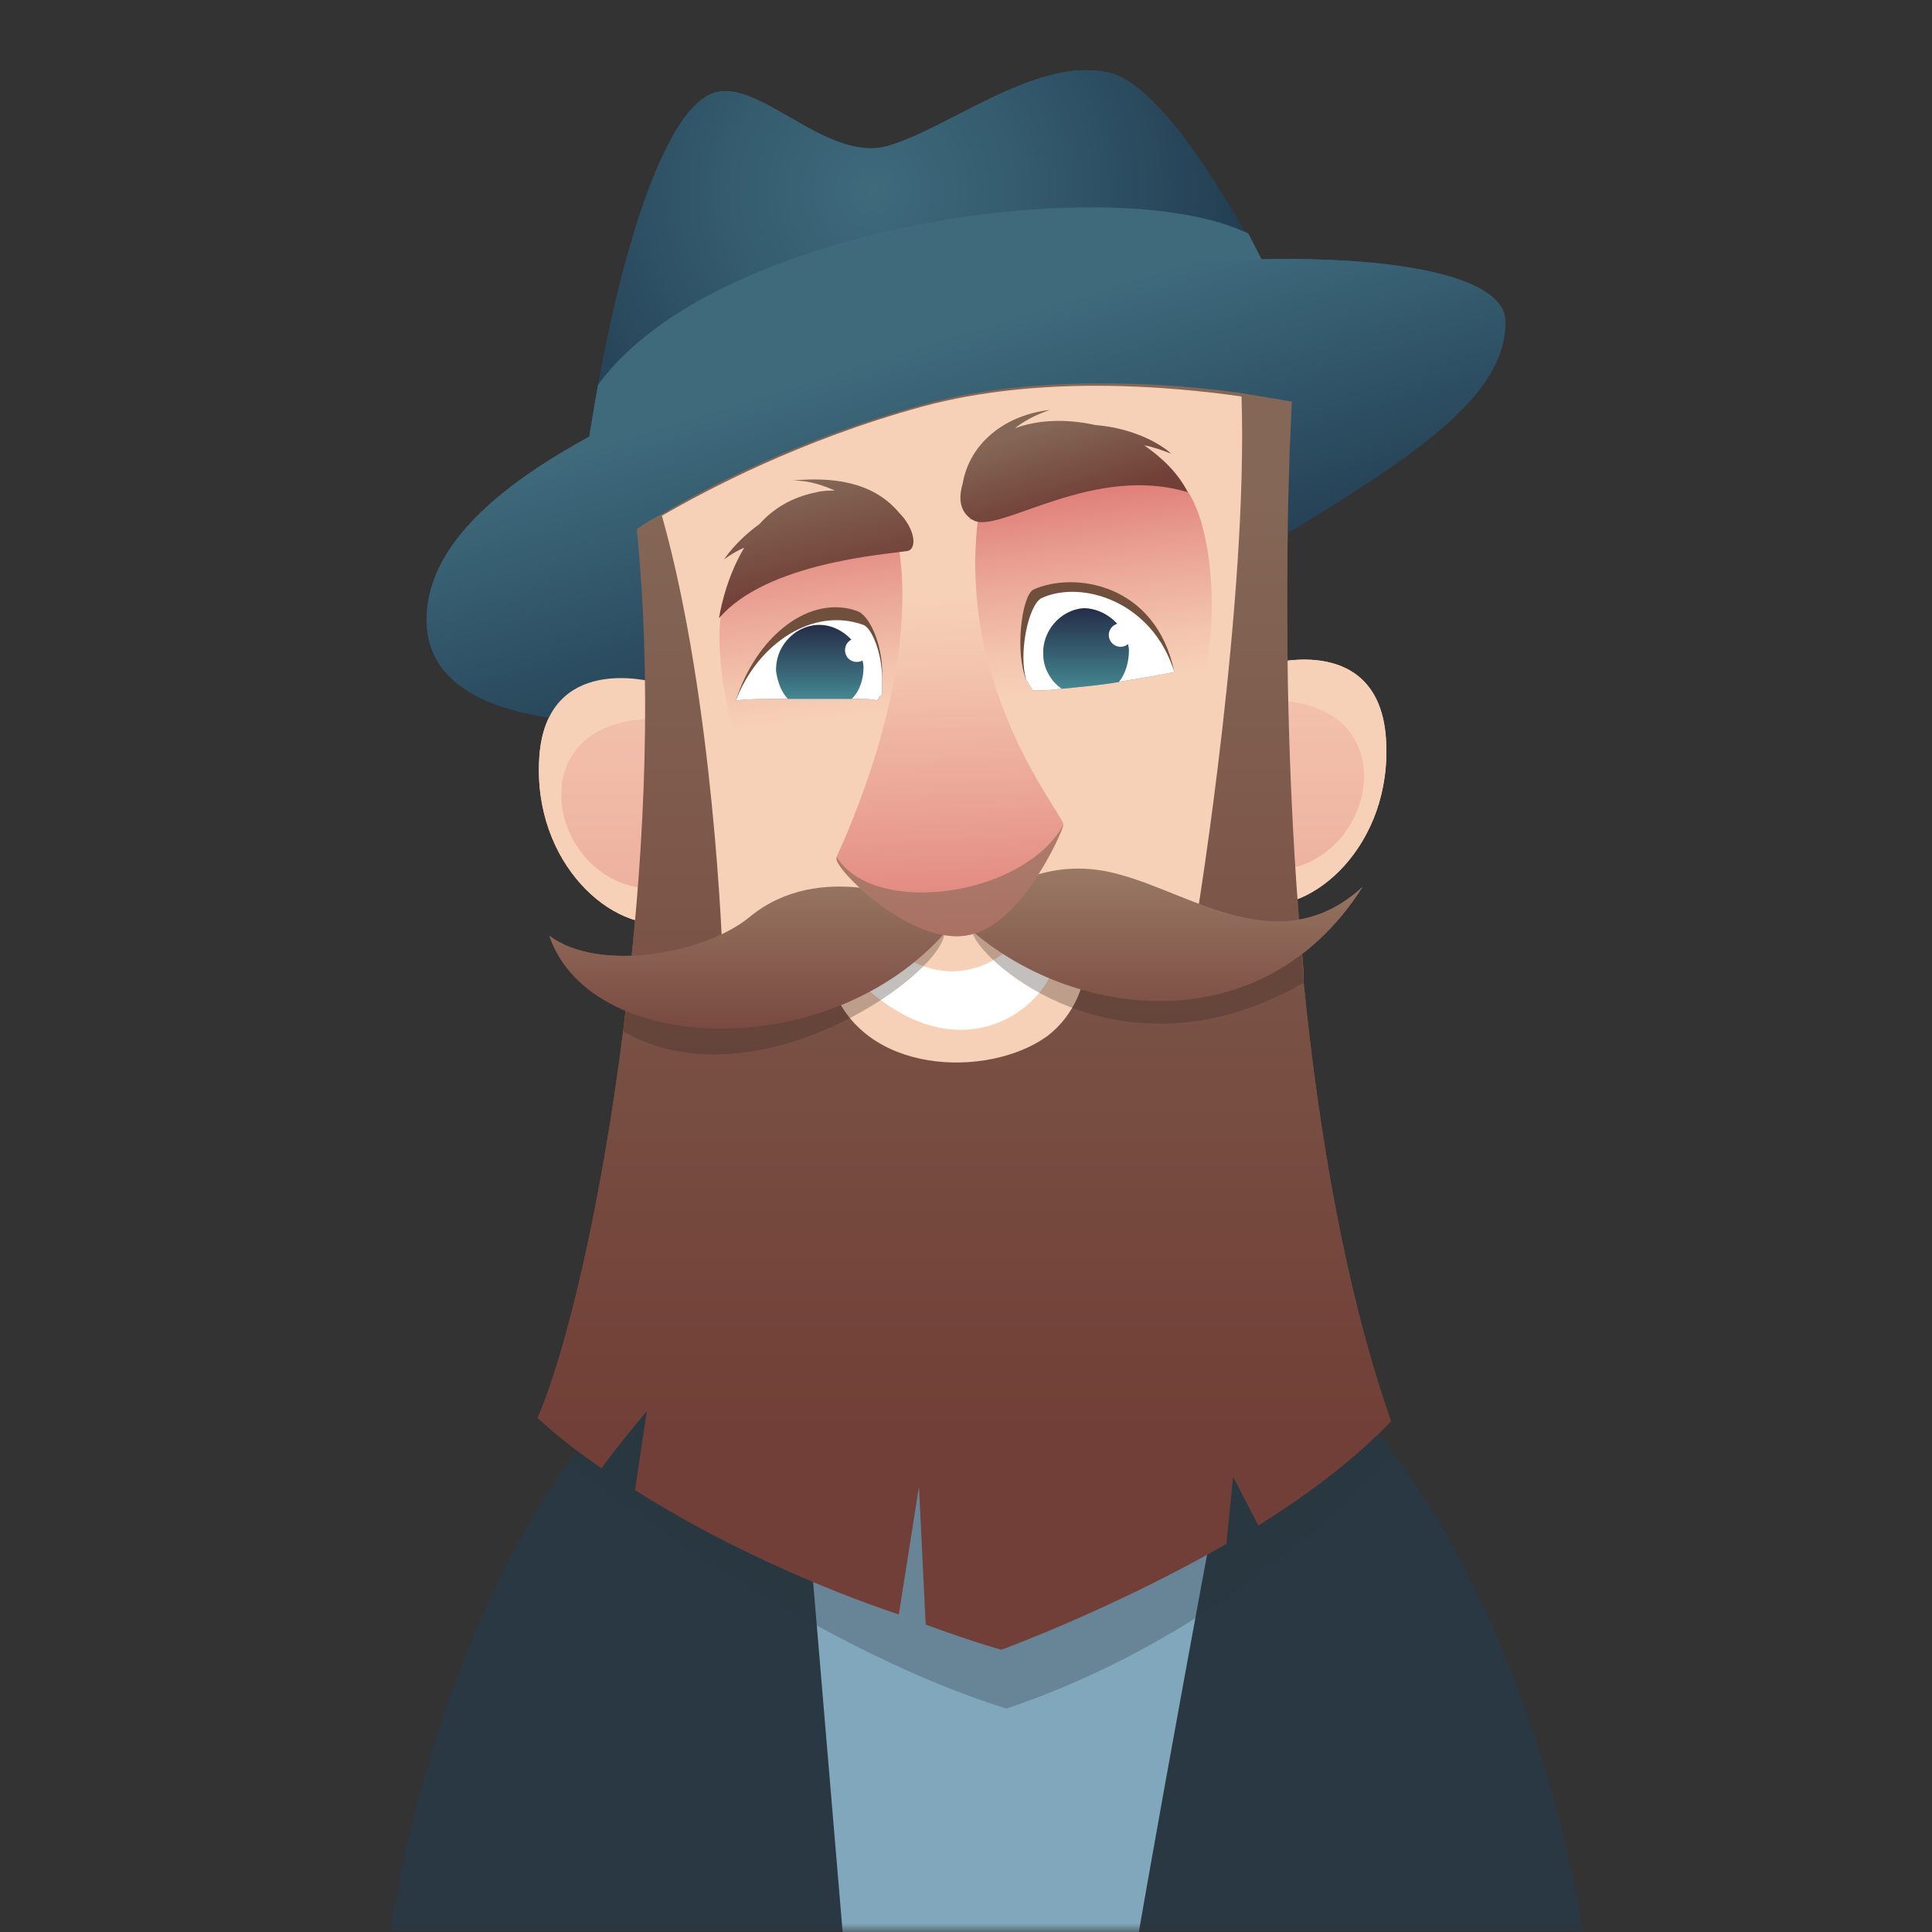 <svg width="115" height="115" viewBox="0 0 115 115" fill="none" xmlns="http://www.w3.org/2000/svg">
<rect x="0" y="0" width="115" height="115" fill="#333333" stroke="none"/>
<g clip-path="url(#clip0_1125_43157)">
<mask id="mask0_1125_43157" style="mask-type:luminance" maskUnits="userSpaceOnUse" x="0" y="0" width="115" height="115">
<path d="M115 0H0V115H115V0Z" fill="white"/>
</mask>
<g mask="url(#mask0_1125_43157)">
<path d="M94.5 116.7H23C23 116.7 24.8 99.8 33.8 87.1C35.3 85 37 83 39 81.2C43.9 76.7 50.2 73.7 58.5 73.7C66.8 73.7 73.6 77 78.7 81.8C80.3 83.3 81.7 84.9 83 86.6C92.4 99.3 94.5 116.7 94.5 116.7Z" fill="#293842"/>
<path d="M74.2 79.9C74.2 79.9 69.3 106 67.5 116.7H50.3L47.5 83.5L74.2 79.9Z" fill="#81A7BC"/>
<path opacity="0.3" d="M82.9 86.6C80.3 89.5 71.9 97.7 59.9 101.7C49 98.3 37.7 90 33.9 87.1C35.4 85 37.1 83 39.1 81.2L78.7 81.8C80.2 83.3 81.6 84.9 82.9 86.6Z" fill="#293842"/>
<path d="M76.5 18.3L34.7 28.4C35 26.4 35.3 24.6 35.6 22.9C37.5 12.6 40 6.6 42.3 5.6C45 4.4 49.1 9.7 52.8 8.7C56.4 7.7 61.6 3.4 65.9 4.3C68.6 4.8 72 10.1 74.2 14C75.6 16.4 76.5 18.3 76.5 18.3Z" fill="url(#paint0_radial_1125_43157)"/>
<path d="M76.5 18.3L34.7 28.4C35 26.4 35.3 24.6 35.6 22.9C42.6 13.3 66.5 10.1 74.3 13.9C75.6 16.4 76.5 18.3 76.5 18.3Z" fill="#3E6A7C"/>
<path d="M25.4 37.1C25.8 48.8 61.9 40.6 72.2 34.4C82.5 28.2 89.7 24.2 89.6 19.1C89.5 14 65.9 14.2 50 19.7C34.1 25.2 25.2 30.7 25.4 37.1Z" fill="url(#paint1_linear_1125_43157)"/>
<path d="M38.9 40.6C38.9 40.6 32.5 38.8 32.1 45.1C31.7 51.4 36.5 55.6 39.9 54.9C41.2 50.8 38.9 40.6 38.9 40.6Z" fill="#F7D0B8"/>
<path opacity="0.5" d="M38.7 42.8C30.5 43 32.8 53 39 52.9C41 50 38.7 42.8 38.7 42.8Z" fill="url(#paint2_linear_1125_43157)"/>
<path d="M75.7 39.5C75.7 39.5 82.1 37.7 82.5 44C82.9 50.3 78.1 54.5 74.7 53.8C73.4 49.7 75.7 39.5 75.7 39.5Z" fill="#F7D0B8"/>
<path opacity="0.5" d="M75.9 41.7C84.1 41.9 81.8 51.9 75.6 51.8C73.6 48.9 75.9 41.7 75.9 41.7Z" fill="url(#paint3_linear_1125_43157)"/>
<path d="M82.8 84.6C80.6 86.9 77.8 89 74.9 90.8L73.4 87.9L73 91.9C66.2 95.8 59.6 98.2 59.6 98.2C59.6 98.2 57.8 97.7 55.1 96.7L54.7 88.5L53.5 96.1C49 94.6 43 92 37.8 88.7L38.5 84C38.5 84 36.8 86 35.8 87.4C34.5 86.5 33.2 85.5 32 84.4C33.7 80.5 35.8 71.7 37.1 61.3C37.2 60.5 37.3 59.6 37.4 58.7C38.4 50 38.8 40.4 37.9 31.5C37.9 31.5 38.4 31.1 39.4 30.6C41.9 29.1 47.6 26.1 54.9 24.1C59.5 22.8 64.6 22.7 68.7 22.9C70.7 23 72.5 23.2 73.9 23.4C75.7 23.7 76.9 23.9 76.9 23.9C76.9 23.9 76 38.9 77.4 55.7C77.5 56.6 77.6 57.5 77.6 58.5C78.5 67.5 80.1 76.9 82.8 84.6Z" fill="url(#paint4_linear_1125_43157)"/>
<path d="M71.3 54.2L57.6 54.5L43 56.7C43 56.7 42.5 41.7 39.4 30.7C42 29.2 47.6 26.2 54.9 24.2C61.9 22.3 69.7 23 73.9 23.6C74.3 35.7 71.3 54.2 71.3 54.2Z" fill="#F7D0B8"/>
<path d="M43 36.2C42.4 38.6 43.4 45 45.6 47.2C47.8 49.4 68.7 45.9 70.8 42.4C72.9 39 72.4 30.3 70.1 28.6C67.7 27 57.4 31 57.4 31L52.1 32.1C52.1 32.2 44.4 32.7 43 36.2Z" fill="url(#paint5_linear_1125_43157)"/>
<path d="M52.5 40.3C52.5 40.4 52.5 40.5 52.5 40.6C52.5 40.7 52.5 40.7 52.5 40.8C52.5 40.9 52.5 41 52.5 41C52.5 41 52.5 41.1 52.5 41.2C52.5 41.3 52.5 41.4 52.4 41.4C52.3 41.5 52.3 41.6 52.2 41.7C51.9 41.6 51.4 41.6 50.8 41.6C49.7 41.6 48.3 41.6 47 41.6C45.6 41.6 44.4 41.6 43.8 41.7C45 37.9 48.2 35.3 51.1 36.4C51.9 36.8 52.6 38.7 52.5 40.3Z" fill="#70503D"/>
<path d="M52.5 40.3C52.5 40.4 52.5 40.5 52.5 40.6C52.5 40.7 52.5 40.7 52.5 40.8C52.5 40.9 52.5 41 52.5 41C52.5 41 52.5 41.1 52.5 41.2C52.5 41.3 52.5 41.4 52.4 41.4C52.3 41.5 52.3 41.6 52.2 41.7C51.9 41.6 51.4 41.6 50.8 41.6C49.7 41.6 48.3 41.6 47 41.6C45.6 41.6 44.4 41.6 43.8 41.7C45.1 38.3 48.4 36.1 51.4 37.2C51.9 37.4 52.5 38.9 52.5 40.3Z" fill="white"/>
<path d="M51.4 39.7C51.4 40.4 51.2 41.1 50.7 41.6C49.6 41.6 48.2 41.6 46.9 41.6C46.5 41.2 46.3 40.6 46.2 40C46.1 38.6 47.2 37.3 48.6 37.2C50 37.1 51.3 38.3 51.4 39.7Z" fill="url(#paint6_linear_1125_43157)"/>
<path d="M69.9 40C69 40.2 67.7 40.4 66.5 40.6C65.3 40.8 64.1 40.9 63.1 41C62.5 41.1 61.9 41.1 61.5 41.1C61.4 41 61.3 40.8 61.2 40.7C61.2 40.6 61.2 40.6 61.1 40.5C60.4 38.9 60.8 35.5 61.5 35.1C63.9 34 68.8 34.7 69.9 40Z" fill="#70503D"/>
<path d="M69.9 40C69 40.2 67.7 40.4 66.5 40.6C65.3 40.8 64.1 40.9 63.1 41C62.5 41.1 61.9 41.1 61.5 41.1C61.4 41 61.3 40.8 61.2 40.7C61.2 40.6 61.2 40.6 61.1 40.5C60.6 39 61.2 36 62 35.6C64.4 34.5 68.6 35.8 69.9 40Z" fill="white"/>
<path d="M67.2 38.7C67.2 39.4 67 40.1 66.6 40.6C65.4 40.8 64.2 40.9 63.2 41C62.6 40.6 62.1 39.8 62.1 39C62 37.6 63.1 36.3 64.5 36.2C65.8 36.2 67.1 37.3 67.2 38.7Z" fill="url(#paint7_linear_1125_43157)"/>
<path d="M49.5 58.6C51.3 64 58.8 64.2 62.3 61.7C64.7 59.9 64.7 57 64.7 57L56.9 54.7L49.5 58.6Z" fill="#F7D0B8"/>
<path d="M55.9 54.9C55.9 54.9 63.8 55.1 62.6 57.9C61.4 60.7 56.5 63.7 51 58.3L55.9 54.9Z" fill="white"/>
<path d="M53.3 56.6C56.4 58.9 59.1 57.4 60 56.5C60.9 55.6 56.5 54.2 56.5 54.2L53.3 56.6Z" fill="#F7D0B8"/>
<path opacity="0.3" d="M77.6 58.5C67.3 64.4 59.2 58 58 55.8C56.8 53.5 56.9 52.9 56.2 55.7C55.6 58.4 44.8 65.8 37.1 61.4C37.2 60.6 37.3 59.7 37.4 58.8C38.8 59 41.1 59 44.3 58.4C49.8 57.3 56.6 52.3 56.6 52.3C56.6 52.3 60.2 53.8 64.2 55.8C67.1 57.3 74 56.4 77.4 55.8C77.5 56.6 77.5 57.6 77.6 58.5Z" fill="#846756"/>
<path d="M57 54.6C50.4 63.4 35.2 63.1 32.7 55.7C35.6 57.9 41.9 56.8 44.6 54.6C48.8 51.1 54.6 53.7 54.6 53.7L59.6 53.1C59.6 53.1 62.5 50.8 66.8 52.1C71.1 53.3 76.3 57.2 81.1 52.8C74.8 62.7 62.7 60.4 57 54.6Z" fill="url(#paint8_linear_1125_43157)"/>
<path d="M63.3 49.1C63.2 49.6 60.7 55.3 57.4 55.7C54.4 56.1 50.2 52.3 49.8 51.2C49.8 51.1 49.8 51 49.8 51C50 50.5 55 40.2 53.4 32C53.4 32 54.9 30.2 58.2 31C57 41.2 63.4 48.6 63.3 49.1Z" fill="url(#paint9_linear_1125_43157)"/>
<path d="M66.7 38.5C67.087 38.5 67.4 38.187 67.4 37.8C67.4 37.413 67.087 37.1 66.7 37.1C66.313 37.1 66 37.413 66 37.8C66 38.187 66.313 38.5 66.7 38.5Z" fill="white"/>
<path d="M51.7 38.7C51.7 39.1 51.4 39.4 51 39.4C50.6 39.4 50.3 39.1 50.3 38.7C50.3 38.3 50.6 38 51 38C51.4 38 51.7 38.3 51.7 38.7Z" fill="white"/>
<path opacity="0.6" d="M63.3 49.1C63.2 49.6 60.7 55.3 57.4 55.7C54.4 56.1 50.2 52.3 49.8 51.2C49.8 51.1 49.8 51 49.8 51C52 54.6 60.9 53.4 63.3 49.1Z" fill="#846756"/>
<path d="M53.5 30.5C51.9 28.6 49.4 28.4 47.2 28.6C48.2 28.6 49 28.9 49.7 29.2C49.4 29.2 49 29.2 48.6 29.3C47.1 29.6 46 30.3 45.2 31.2C43.8 32.2 43.1 33.3 43.1 33.3C43.1 33.3 43.6 32.9 44.3 32.6C43.1 34.6 42.8 36.8 42.8 36.8C45.6 33.5 52.7 33 54 32.8C54.6 32.7 54.5 31.5 53.5 30.5Z" fill="url(#paint10_linear_1125_43157)"/>
<path d="M68.1 26.5C68.6 26.6 69.2 26.8 69.7 27C69.3 26.6 67.7 25.5 65.2 25.3C63.4 24.9 61.7 25 60.4 25.5C60.9 25.1 61.6 24.7 62.5 24.4C59.8 24.7 57.7 26.4 57.3 28.8C57 29.8 57.2 30.6 58 31C59.6 31.7 65.1 27.6 70.7 29.3C70.1 28.1 69.1 27.2 68.1 26.5Z" fill="url(#paint11_linear_1125_43157)"/>
<path d="M94.5 116.7H23C23 116.7 24.8 99.8 33.8 87.1C35.3 85 37 83 39 81.2C43.9 76.7 50.2 73.7 58.5 73.7C66.8 73.7 73.6 77 78.7 81.8C80.3 83.3 81.7 84.9 83 86.6C92.4 99.3 94.5 116.7 94.5 116.7Z" fill="#293842"/>
<path d="M74.2 79.9C74.2 79.9 69.3 106 67.5 116.7H50.3L47.5 83.5L74.2 79.9Z" fill="#81A7BC"/>
<path opacity="0.3" d="M82.9 86.6C80.3 89.5 71.9 97.7 59.9 101.7C49 98.3 37.7 90 33.9 87.1C35.4 85 37.1 83 39.1 81.2L78.7 81.8C80.2 83.3 81.6 84.9 82.9 86.6Z" fill="#293842"/>
<path d="M76.5 18.3L34.7 28.4C35 26.4 35.3 24.6 35.6 22.9C37.5 12.6 40 6.6 42.3 5.6C45 4.4 49.1 9.7 52.8 8.7C56.4 7.7 61.6 3.4 65.9 4.3C68.6 4.8 72 10.1 74.2 14C75.6 16.4 76.5 18.3 76.5 18.3Z" fill="url(#paint12_radial_1125_43157)"/>
<path d="M76.5 18.3L34.7 28.4C35 26.4 35.3 24.6 35.6 22.9C42.6 13.3 66.5 10.1 74.3 13.9C75.6 16.4 76.5 18.3 76.5 18.3Z" fill="#3E6A7C"/>
<path d="M25.4 37.1C25.8 48.8 61.9 40.6 72.2 34.4C82.5 28.2 89.7 24.2 89.6 19.1C89.5 14 65.9 14.2 50 19.7C34.1 25.2 25.2 30.7 25.4 37.1Z" fill="url(#paint13_linear_1125_43157)"/>
<path d="M38.9 40.6C38.9 40.6 32.5 38.8 32.1 45.1C31.7 51.4 36.5 55.6 39.9 54.9C41.2 50.8 38.9 40.6 38.9 40.6Z" fill="#F7D0B8"/>
<path opacity="0.5" d="M38.7 42.8C30.5 43 32.8 53 39 52.9C41 50 38.7 42.8 38.7 42.8Z" fill="url(#paint14_linear_1125_43157)"/>
<path d="M75.7 39.5C75.7 39.5 82.1 37.7 82.5 44C82.9 50.3 78.1 54.5 74.7 53.8C73.4 49.7 75.7 39.5 75.7 39.5Z" fill="#F7D0B8"/>
<path opacity="0.5" d="M75.9 41.7C84.1 41.9 81.8 51.9 75.6 51.8C73.6 48.9 75.9 41.7 75.9 41.7Z" fill="url(#paint15_linear_1125_43157)"/>
<path d="M82.8 84.6C80.6 86.9 77.8 89 74.9 90.8L73.4 87.9L73 91.9C66.2 95.8 59.6 98.2 59.6 98.2C59.6 98.2 57.8 97.7 55.1 96.7L54.7 88.5L53.5 96.1C49 94.6 43 92 37.8 88.7L38.5 84C38.5 84 36.8 86 35.8 87.4C34.5 86.5 33.2 85.5 32 84.4C33.7 80.5 35.8 71.7 37.1 61.3C37.2 60.5 37.3 59.6 37.4 58.7C38.4 50 38.8 40.4 37.9 31.5C37.9 31.5 38.4 31.1 39.4 30.6C41.9 29.1 47.6 26.1 54.9 24.1C59.5 22.8 64.6 22.7 68.7 22.9C70.7 23 72.5 23.2 73.9 23.4C75.7 23.7 76.9 23.9 76.9 23.9C76.9 23.9 76 38.9 77.4 55.7C77.5 56.6 77.6 57.5 77.6 58.5C78.5 67.5 80.1 76.9 82.8 84.6Z" fill="url(#paint16_linear_1125_43157)"/>
<path d="M71.3 54.2L57.6 54.5L43 56.7C43 56.7 42.5 41.7 39.4 30.7C42 29.2 47.6 26.2 54.9 24.2C61.9 22.3 69.7 23 73.9 23.6C74.3 35.7 71.3 54.2 71.3 54.2Z" fill="#F7D0B8"/>
<path d="M43 36.2C42.4 38.6 43.4 45 45.6 47.2C47.8 49.4 68.7 45.9 70.8 42.4C72.9 39 72.4 30.3 70.1 28.6C67.7 27 57.4 31 57.4 31L52.1 32.1C52.1 32.2 44.4 32.7 43 36.2Z" fill="url(#paint17_linear_1125_43157)"/>
<path d="M52.5 40.3C52.5 40.4 52.5 40.5 52.5 40.6C52.5 40.7 52.5 40.7 52.5 40.8C52.5 40.9 52.5 41 52.5 41C52.5 41 52.5 41.1 52.5 41.2C52.5 41.3 52.5 41.4 52.4 41.4C52.3 41.5 52.3 41.6 52.2 41.7C51.9 41.6 51.4 41.6 50.8 41.6C49.7 41.6 48.3 41.6 47 41.6C45.6 41.6 44.4 41.6 43.8 41.7C45 37.9 48.2 35.3 51.1 36.4C51.9 36.8 52.6 38.7 52.5 40.3Z" fill="#70503D"/>
<path d="M52.5 40.3C52.5 40.4 52.5 40.5 52.5 40.6C52.5 40.7 52.5 40.7 52.5 40.8C52.5 40.9 52.5 41 52.5 41C52.5 41 52.5 41.1 52.5 41.2C52.5 41.3 52.5 41.4 52.4 41.4C52.3 41.5 52.3 41.6 52.2 41.7C51.9 41.6 51.4 41.6 50.8 41.6C49.7 41.6 48.3 41.6 47 41.6C45.6 41.6 44.4 41.6 43.8 41.7C45.1 38.3 48.4 36.1 51.4 37.2C51.9 37.4 52.5 38.9 52.5 40.3Z" fill="white"/>
<path d="M51.4 39.7C51.4 40.4 51.2 41.1 50.7 41.6C49.6 41.6 48.2 41.6 46.9 41.6C46.5 41.2 46.3 40.6 46.2 40C46.1 38.6 47.2 37.3 48.6 37.2C50 37.1 51.3 38.3 51.4 39.7Z" fill="url(#paint18_linear_1125_43157)"/>
<path d="M69.9 40C69 40.2 67.7 40.4 66.5 40.6C65.3 40.8 64.1 40.9 63.1 41C62.5 41.1 61.9 41.1 61.5 41.1C61.4 41 61.3 40.8 61.2 40.7C61.2 40.6 61.2 40.6 61.1 40.5C60.4 38.9 60.8 35.5 61.5 35.1C63.9 34 68.8 34.7 69.9 40Z" fill="#70503D"/>
<path d="M69.9 40C69 40.2 67.7 40.4 66.5 40.6C65.3 40.8 64.1 40.9 63.1 41C62.5 41.1 61.9 41.1 61.5 41.1C61.4 41 61.3 40.8 61.2 40.7C61.2 40.6 61.2 40.6 61.1 40.5C60.6 39 61.2 36 62 35.6C64.4 34.5 68.6 35.8 69.9 40Z" fill="white"/>
<path d="M67.2 38.7C67.2 39.4 67 40.1 66.6 40.6C65.4 40.8 64.2 40.9 63.2 41C62.6 40.6 62.1 39.8 62.1 39C62 37.6 63.1 36.3 64.5 36.2C65.8 36.2 67.1 37.3 67.2 38.7Z" fill="url(#paint19_linear_1125_43157)"/>
<path d="M49.5 58.6C51.3 64 58.8 64.2 62.3 61.7C64.7 59.9 64.7 57 64.7 57L56.9 54.7L49.5 58.6Z" fill="#F7D0B8"/>
<path d="M55.9 54.9C55.9 54.9 63.8 55.1 62.6 57.9C61.4 60.7 56.5 63.7 51 58.3L55.9 54.9Z" fill="white"/>
<path d="M53.3 56.6C56.4 58.9 59.1 57.4 60 56.5C60.9 55.6 56.5 54.2 56.5 54.2L53.3 56.6Z" fill="#F7D0B8"/>
<path opacity="0.3" d="M77.6 58.5C67.3 64.4 59.2 58 58 55.8C56.8 53.5 56.9 52.9 56.2 55.7C55.6 58.4 44.8 65.8 37.1 61.4C37.2 60.6 37.3 59.7 37.4 58.8C38.8 59 41.1 59 44.3 58.4C49.8 57.3 56.6 52.3 56.6 52.3C56.6 52.3 60.2 53.8 64.2 55.8C67.1 57.3 74 56.4 77.4 55.8C77.5 56.6 77.5 57.6 77.6 58.5Z" fill="#362A23"/>
<path d="M57 54.6C50.4 63.4 35.2 63.1 32.7 55.7C35.6 57.9 41.9 56.8 44.6 54.6C48.8 51.1 54.6 53.7 54.6 53.7L59.6 53.1C59.6 53.1 62.5 50.8 66.8 52.1C71.1 53.3 76.3 57.2 81.1 52.8C74.8 62.7 62.7 60.4 57 54.6Z" fill="url(#paint20_linear_1125_43157)"/>
<path d="M63.3 49.1C63.2 49.6 60.7 55.3 57.4 55.7C54.4 56.1 50.2 52.3 49.8 51.2C49.8 51.1 49.8 51 49.8 51C50 50.5 55 40.2 53.4 32C53.4 32 54.9 30.2 58.2 31C57 41.2 63.4 48.6 63.3 49.1Z" fill="url(#paint21_linear_1125_43157)"/>
<path d="M66.7 38.5C67.087 38.5 67.4 38.187 67.4 37.8C67.4 37.413 67.087 37.1 66.7 37.1C66.313 37.1 66 37.413 66 37.8C66 38.187 66.313 38.5 66.7 38.5Z" fill="white"/>
<path d="M51.7 38.7C51.7 39.1 51.4 39.4 51 39.4C50.6 39.4 50.3 39.1 50.3 38.7C50.3 38.3 50.6 38 51 38C51.4 38 51.7 38.3 51.7 38.7Z" fill="white"/>
<path opacity="0.6" d="M63.3 49.1C63.2 49.6 60.7 55.3 57.4 55.7C54.4 56.1 50.2 52.3 49.8 51.2C49.8 51.1 49.8 51 49.8 51C52 54.6 60.9 53.4 63.3 49.1Z" fill="#846756"/>
<path d="M53.5 30.5C51.9 28.6 49.4 28.4 47.2 28.6C48.2 28.6 49 28.9 49.7 29.2C49.4 29.2 49 29.2 48.6 29.3C47.1 29.6 46 30.3 45.2 31.2C43.8 32.2 43.1 33.3 43.1 33.3C43.1 33.3 43.6 32.9 44.3 32.6C43.1 34.6 42.8 36.8 42.8 36.8C45.6 33.5 52.7 33 54 32.8C54.6 32.7 54.5 31.5 53.5 30.5Z" fill="url(#paint22_linear_1125_43157)"/>
<path d="M68.1 26.5C68.6 26.6 69.2 26.8 69.7 27C69.3 26.6 67.7 25.5 65.2 25.3C63.4 24.9 61.7 25 60.4 25.5C60.9 25.1 61.6 24.7 62.5 24.4C59.8 24.7 57.7 26.4 57.3 28.8C57 29.8 57.2 30.6 58 31C59.6 31.7 65.1 27.6 70.7 29.3C70.1 28.1 69.1 27.2 68.1 26.5Z" fill="url(#paint23_linear_1125_43157)"/>
</g>
</g>
<defs>
<radialGradient id="paint0_radial_1125_43157" cx="0" cy="0" r="1" gradientUnits="userSpaceOnUse" gradientTransform="translate(51.94 11.34) scale(22.02)">
<stop stop-color="#3E6A7C"/>
<stop offset="0.38" stop-color="#355C6F"/>
<stop offset="1" stop-color="#233E53"/>
</radialGradient>
<linearGradient id="paint1_linear_1125_43157" x1="53.623" y1="16.099" x2="62.163" y2="43.439" gradientUnits="userSpaceOnUse">
<stop offset="0.16" stop-color="#3E6A7C"/>
<stop offset="0.81" stop-color="#233E53"/>
</linearGradient>
<linearGradient id="paint2_linear_1125_43157" x1="37.779" y1="47.855" x2="44.243" y2="47.857" gradientUnits="userSpaceOnUse">
<stop stop-color="#F7D0B8"/>
<stop offset="0.19" stop-color="#F3C3AE"/>
<stop offset="0.52" stop-color="#EAA395"/>
<stop offset="0.97" stop-color="#DB706C"/>
<stop offset="1" stop-color="#DB6D6A"/>
</linearGradient>
<linearGradient id="paint3_linear_1125_43157" x1="15.06" y1="46.744" x2="8.607" y2="46.745" gradientUnits="userSpaceOnUse">
<stop stop-color="#F7D0B8"/>
<stop offset="0.19" stop-color="#F3C3AE"/>
<stop offset="0.52" stop-color="#EAA395"/>
<stop offset="0.97" stop-color="#DB706C"/>
<stop offset="1" stop-color="#DB6D6A"/>
</linearGradient>
<linearGradient id="paint4_linear_1125_43157" x1="57.405" y1="29.83" x2="57.405" y2="85.18" gradientUnits="userSpaceOnUse">
<stop stop-color="#846756"/>
<stop offset="1" stop-color="#713F37"/>
</linearGradient>
<linearGradient id="paint5_linear_1125_43157" x1="56.238" y1="27.89" x2="57.998" y2="41.65" gradientUnits="userSpaceOnUse">
<stop stop-color="#DB6D6A"/>
<stop offset="0.03" stop-color="#DB706C"/>
<stop offset="0.48" stop-color="#EAA395"/>
<stop offset="0.81" stop-color="#F3C3AE"/>
<stop offset="1" stop-color="#F7D0B8"/>
</linearGradient>
<linearGradient id="paint6_linear_1125_43157" x1="48.782" y1="41.65" x2="48.782" y2="37.32" gradientUnits="userSpaceOnUse">
<stop stop-color="#448892"/>
<stop offset="1" stop-color="#262F49"/>
</linearGradient>
<linearGradient id="paint7_linear_1125_43157" x1="64.595" y1="41.03" x2="64.595" y2="36.31" gradientUnits="userSpaceOnUse">
<stop stop-color="#448892"/>
<stop offset="1" stop-color="#262F49"/>
</linearGradient>
<linearGradient id="paint8_linear_1125_43157" x1="56.925" y1="51.42" x2="56.925" y2="63.54" gradientUnits="userSpaceOnUse">
<stop stop-color="#9B7A66"/>
<stop offset="1" stop-color="#713F37"/>
</linearGradient>
<linearGradient id="paint9_linear_1125_43157" x1="55.933" y1="35.55" x2="56.963" y2="59.58" gradientUnits="userSpaceOnUse">
<stop stop-color="#F7D0B8"/>
<stop offset="0.19" stop-color="#F3C3AE"/>
<stop offset="0.52" stop-color="#EAA395"/>
<stop offset="0.97" stop-color="#DB706C"/>
<stop offset="1" stop-color="#DB6D6A"/>
</linearGradient>
<linearGradient id="paint10_linear_1125_43157" x1="47.164" y1="28.982" x2="48.674" y2="34.941" gradientUnits="userSpaceOnUse">
<stop stop-color="#846756"/>
<stop offset="1" stop-color="#713F37"/>
</linearGradient>
<linearGradient id="paint11_linear_1125_43157" x1="62.736" y1="25.224" x2="64.236" y2="30.034" gradientUnits="userSpaceOnUse">
<stop stop-color="#846756"/>
<stop offset="1" stop-color="#713F37"/>
</linearGradient>
<radialGradient id="paint12_radial_1125_43157" cx="0" cy="0" r="1" gradientUnits="userSpaceOnUse" gradientTransform="translate(51.94 11.34) scale(22.02)">
<stop stop-color="#3E6A7C"/>
<stop offset="0.38" stop-color="#355C6F"/>
<stop offset="1" stop-color="#233E53"/>
</radialGradient>
<linearGradient id="paint13_linear_1125_43157" x1="53.623" y1="16.099" x2="62.163" y2="43.439" gradientUnits="userSpaceOnUse">
<stop offset="0.16" stop-color="#3E6A7C"/>
<stop offset="0.81" stop-color="#233E53"/>
</linearGradient>
<linearGradient id="paint14_linear_1125_43157" x1="36.629" y1="27.491" x2="36.629" y2="65.446" gradientUnits="userSpaceOnUse">
<stop stop-color="#F7D0B8"/>
<stop offset="0.19" stop-color="#F3C3AE"/>
<stop offset="0.52" stop-color="#EAA395"/>
<stop offset="0.97" stop-color="#DB706C"/>
<stop offset="1" stop-color="#DB6D6A"/>
</linearGradient>
<linearGradient id="paint15_linear_1125_43157" x1="77.991" y1="27.491" x2="77.991" y2="65.446" gradientUnits="userSpaceOnUse">
<stop stop-color="#F7D0B8"/>
<stop offset="0.19" stop-color="#F3C3AE"/>
<stop offset="0.52" stop-color="#EAA395"/>
<stop offset="0.97" stop-color="#DB706C"/>
<stop offset="1" stop-color="#DB6D6A"/>
</linearGradient>
<linearGradient id="paint16_linear_1125_43157" x1="57.405" y1="29.83" x2="57.405" y2="85.18" gradientUnits="userSpaceOnUse">
<stop stop-color="#846756"/>
<stop offset="1" stop-color="#713F37"/>
</linearGradient>
<linearGradient id="paint17_linear_1125_43157" x1="56.238" y1="27.89" x2="57.998" y2="41.65" gradientUnits="userSpaceOnUse">
<stop stop-color="#DB6D6A"/>
<stop offset="0.03" stop-color="#DB706C"/>
<stop offset="0.48" stop-color="#EAA395"/>
<stop offset="0.81" stop-color="#F3C3AE"/>
<stop offset="1" stop-color="#F7D0B8"/>
</linearGradient>
<linearGradient id="paint18_linear_1125_43157" x1="48.782" y1="41.65" x2="48.782" y2="37.32" gradientUnits="userSpaceOnUse">
<stop stop-color="#448892"/>
<stop offset="1" stop-color="#262F49"/>
</linearGradient>
<linearGradient id="paint19_linear_1125_43157" x1="64.595" y1="41.03" x2="64.595" y2="36.31" gradientUnits="userSpaceOnUse">
<stop stop-color="#448892"/>
<stop offset="1" stop-color="#262F49"/>
</linearGradient>
<linearGradient id="paint20_linear_1125_43157" x1="56.925" y1="51.42" x2="56.925" y2="63.54" gradientUnits="userSpaceOnUse">
<stop stop-color="#9B7A66"/>
<stop offset="1" stop-color="#713F37"/>
</linearGradient>
<linearGradient id="paint21_linear_1125_43157" x1="55.933" y1="35.55" x2="56.963" y2="59.58" gradientUnits="userSpaceOnUse">
<stop stop-color="#F7D0B8"/>
<stop offset="0.19" stop-color="#F3C3AE"/>
<stop offset="0.52" stop-color="#EAA395"/>
<stop offset="0.97" stop-color="#DB706C"/>
<stop offset="1" stop-color="#DB6D6A"/>
</linearGradient>
<linearGradient id="paint22_linear_1125_43157" x1="47.164" y1="28.982" x2="48.674" y2="34.941" gradientUnits="userSpaceOnUse">
<stop stop-color="#846756"/>
<stop offset="1" stop-color="#713F37"/>
</linearGradient>
<linearGradient id="paint23_linear_1125_43157" x1="62.736" y1="25.224" x2="64.236" y2="30.034" gradientUnits="userSpaceOnUse">
<stop stop-color="#846756"/>
<stop offset="1" stop-color="#713F37"/>
</linearGradient>
<clipPath id="clip0_1125_43157">
<rect width="115" height="115" fill="white"/>
</clipPath>
</defs>
</svg>
